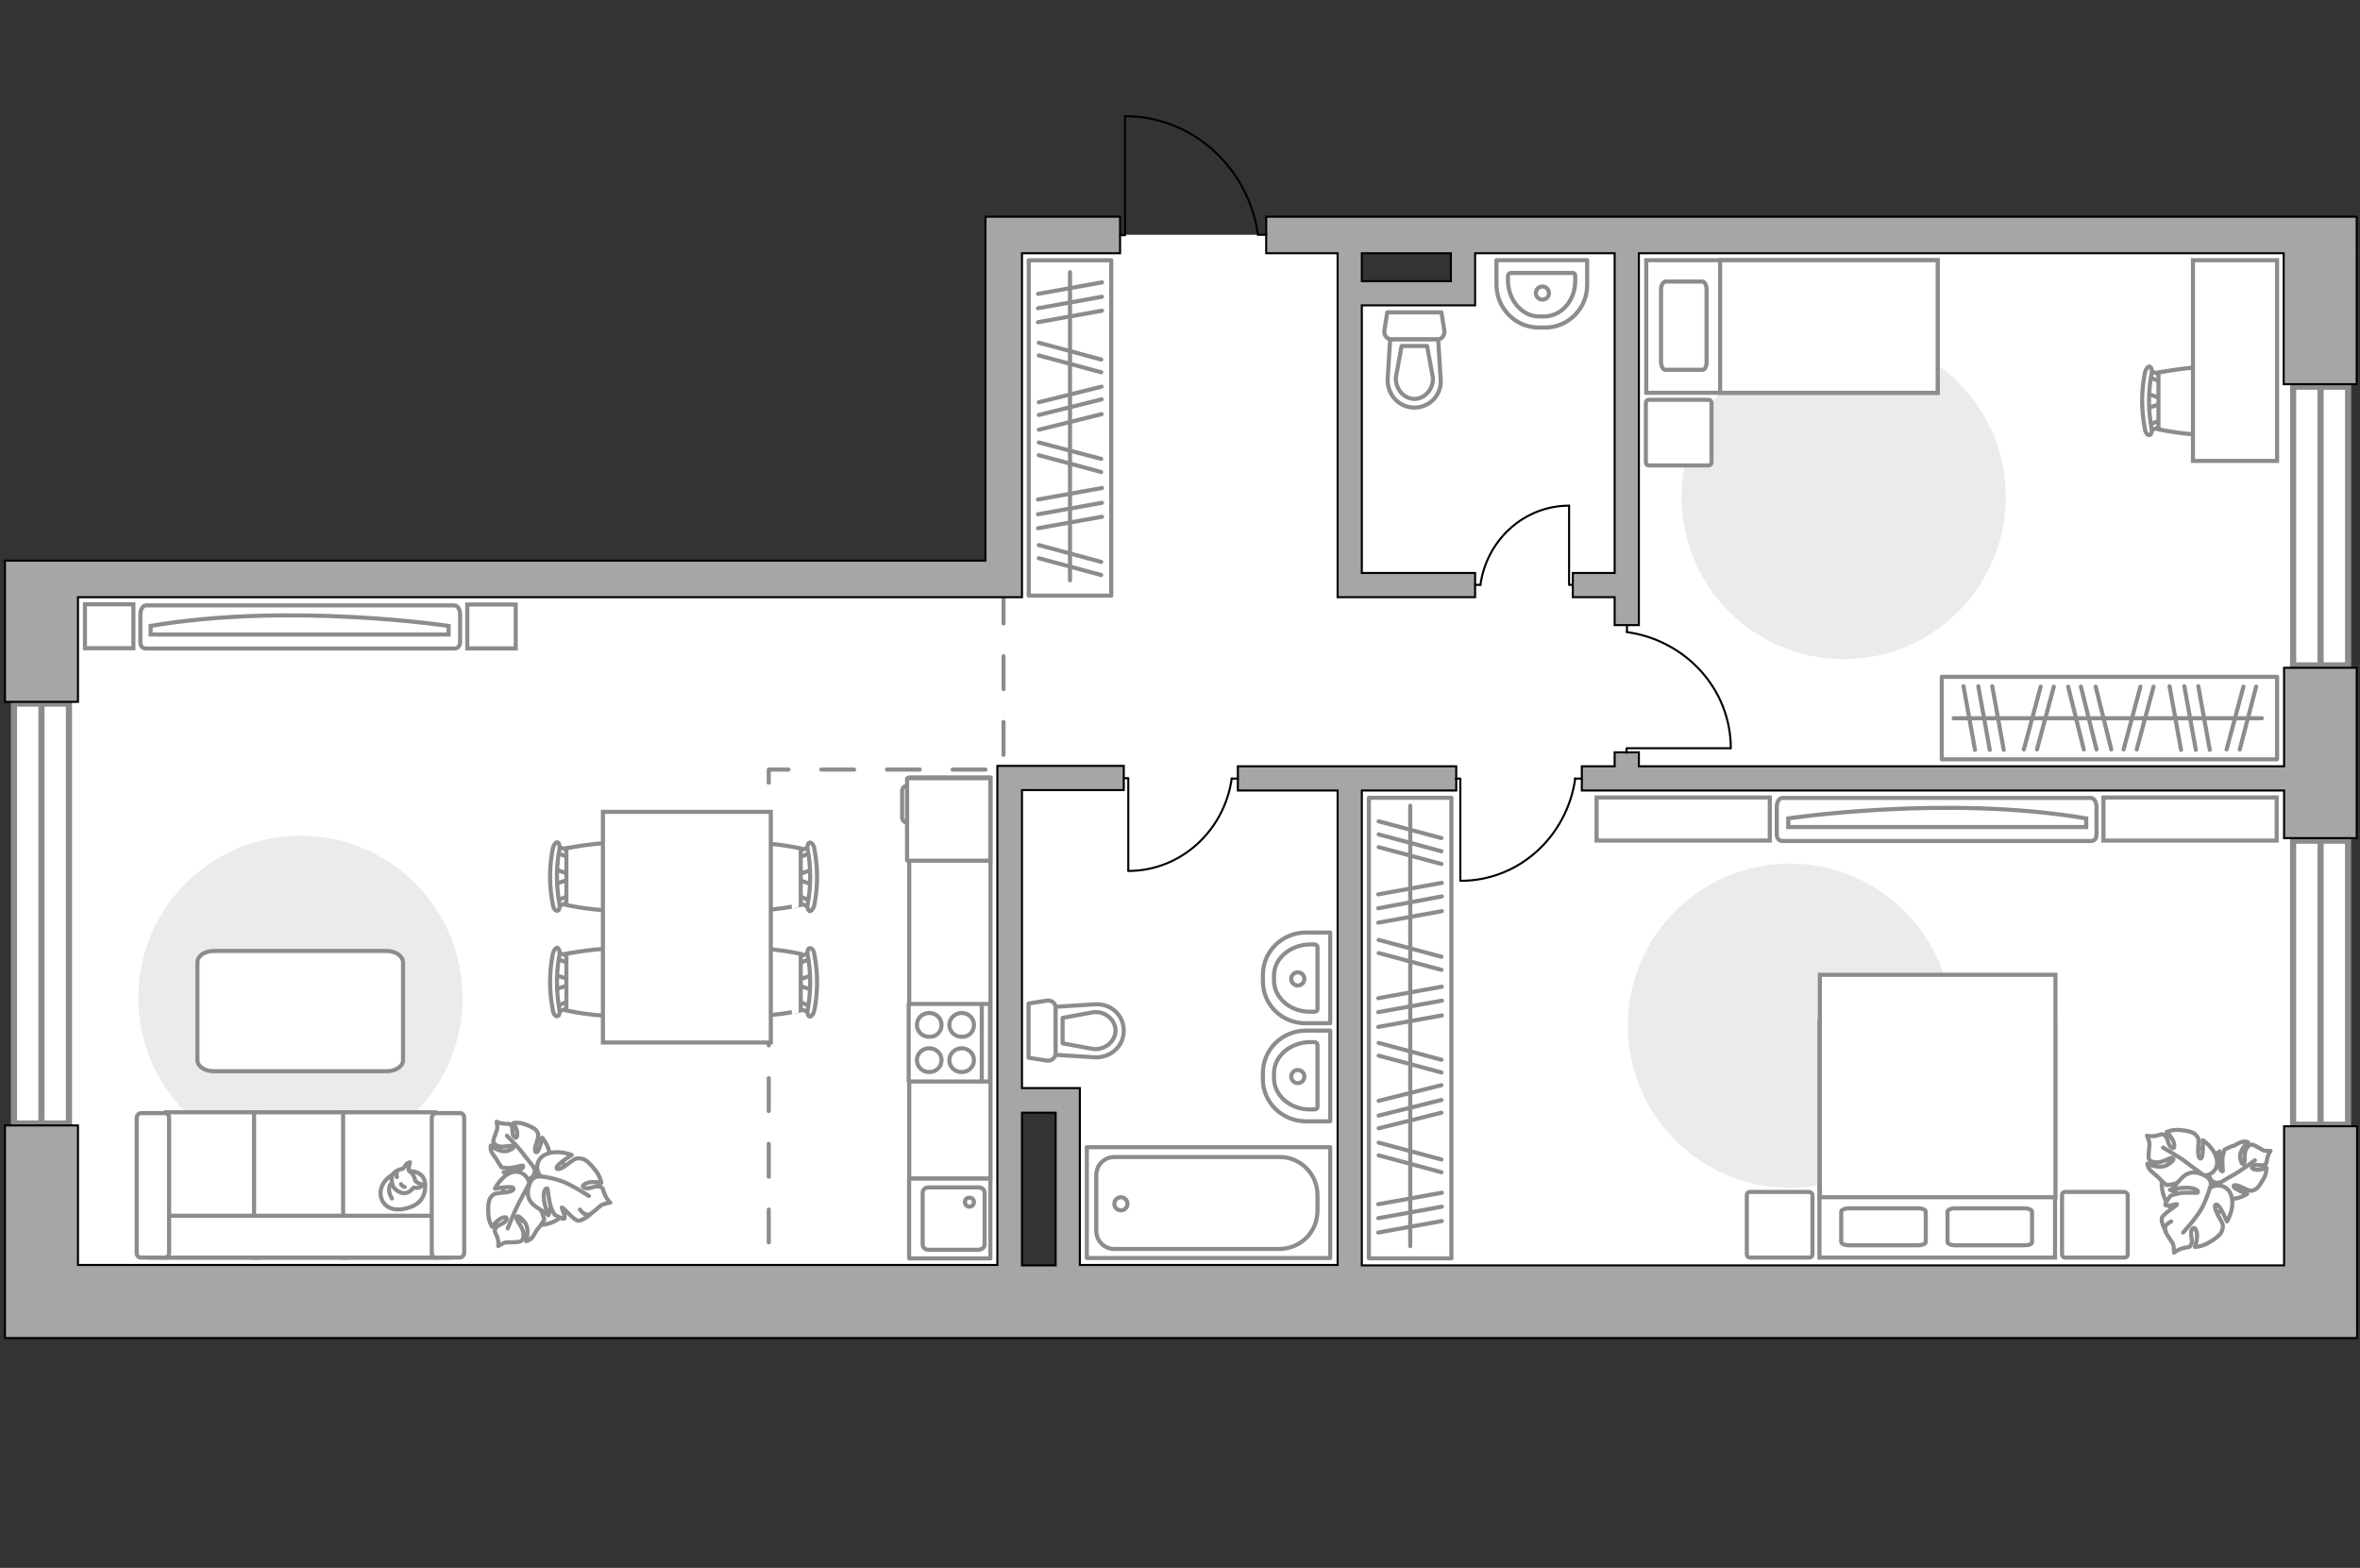 <?xml version="1.0" encoding="utf-8"?>
<!-- Generator: Adobe Illustrator 24.1.2, SVG Export Plug-In . SVG Version: 6.00 Build 0)  -->
<svg version="1.1" xmlns="http://www.w3.org/2000/svg" xmlns:xlink="http://www.w3.org/1999/xlink" x="0px" y="0px"
	 viewBox="0 0 575 382" style="enable-background:new 0 0 575 382;" xml:space="preserve">
<rect x="0" y="0" width="575" height="382" fill="#333333" stroke="none"/>
<style type="text/css">
	.st0{fill:#FFFFFF;}
	.st1{fill:#FFFFFF;stroke:#8C8C8C;stroke-width:1.5;stroke-linecap:round;stroke-miterlimit:10;}
	.st2{fill:#FFFFFF;stroke:#8C8C8C;stroke-width:1.5;stroke-miterlimit:10;}
	.st3{fill:none;stroke:#8C8C8C;stroke-linecap:round;stroke-linejoin:round;stroke-miterlimit:10;stroke-dasharray:8;}
	.st4{fill:#A6A6A6;stroke:#000000;stroke-width:0.5;stroke-miterlimit:10;}
	.st5{fill:none;stroke:#000000;stroke-width:0.5;stroke-linecap:round;stroke-linejoin:round;stroke-miterlimit:10;}
	.st6{fill:#FFFFFF;stroke:#8C8C8C;stroke-linecap:round;stroke-linejoin:round;stroke-miterlimit:10;}
	.st7{fill:#FFFFFF;stroke:#8C8C8C;stroke-miterlimit:10;}
	.st8{fill:#EBEBEB;}
	.st9{fill:none;stroke:#8C8C8C;stroke-linecap:round;stroke-linejoin:round;stroke-miterlimit:10;}
</style>
<g id="bg_1_">
	<polygon class="st0" points="258.4,319.1 262.8,319.1 262.8,317.2 565.4,317.2 565.4,57.2 355.8,57.2 355.8,71.6 328.8,71.6 
		328.8,57.2 243.9,57.2 243.9,141 10.1,141 10.1,319.1 246,319.1 246,268.1 258.4,268.1 	"/>
</g>
<g id="windows_1_">
	<g>
		
			<rect x="-41.1" y="215.9" transform="matrix(6.123234e-17 -1 1 6.123234e-17 -212.499 232.634)" class="st1" width="102.3" height="13.4"/>
		<line class="st2" x1="10.1" y1="273.7" x2="10.1" y2="171.4"/>
	</g>
	<g>
		
			<rect x="530.7" y="232.7" transform="matrix(6.123234e-17 -1 1 6.123234e-17 325.995 804.724)" class="st1" width="69.2" height="13.4"/>
		<line class="st2" x1="565.4" y1="274" x2="565.4" y2="204.8"/>
	</g>
	<g>
		
			<rect x="531.4" y="121.5" transform="matrix(6.123234e-17 -1 1 6.123234e-17 437.208 693.511)" class="st1" width="67.9" height="13.4"/>
		<line class="st2" x1="565.4" y1="162.1" x2="565.4" y2="94.2"/>
	</g>
</g>
<g id="plan">
	<polyline class="st3" points="244.5,143.9 244.5,187.5 187.3,187.5 187.3,311 	"/>
	<g>
		<polygon class="st4" points="19,145.5 240.1,145.5 249,145.5 249,136.6 249,61.7 272.9,61.7 272.9,52.8 249,52.8 240.5,52.8 
			240.1,52.8 240.1,136.6 19,136.6 19,136.6 1.2,136.6 1.2,171 19,171 		"/>
		<polygon class="st4" points="556.5,162.7 556.5,186.7 399.3,186.7 399.3,183.3 393.4,183.3 393.4,186.7 385.4,186.7 385.4,192.6 
			556.5,192.6 556.5,204.2 574.2,204.2 574.2,162.7 		"/>
		<path class="st4" d="M556.5,308.3H331.8V192.6h23v-5.9h-23v0h-5.9v0h-24.3v5.9h24.3v115.6h-62.8v-37.2h0v-5.9H249v-72.6h24.8v-5.9
			H243v0h0v121.6H19v-34H1.2V326h6.7v0h566.4v-5.6h0v-46h-17.8V308.3z M249,271.1h8.2v37.2H249V271.1z"/>
		<path class="st4" d="M325.9,145.5h5.9v0h27.6v-5.9h-27.6V74.4h27.6v-3.5v-2.4v-6.8h34v77.9h-10.2v5.9h10.2v6.8h5.9v-6.8h0v-5.9h0
			V61.7h157.1v31.9h17.8V52.8h-12.6h-5.1h-248v8.9h17.4V145.5z M353.5,68.5h-21.7v-6.8h21.7V68.5z"/>
	</g>
	<g id="Group_34_1_">
		<path id="Vector_158_1_" class="st5" d="M274.1,28.4v28.9h-1.2"/>
		<path id="Vector_159_1_" class="st5" d="M308.5,57.2h-2"/>
		<path id="Vector_160_1_" class="st5" d="M306.5,57.2c-2.3-16.3-15.9-28.9-32.4-28.9"/>
	</g>
	<g>
		<g id="Group_27_1_">
			<path id="Vector_140_1_" class="st6" d="M221.5,287.1v19.5h19.8v-19.5H221.5z"/>
		</g>
		<path id="Vector_141_1_" class="st6" d="M239.9,303.2v-12.6c0-0.7-0.6-1.3-1.4-1.3h-12.3c-0.8,0-1.4,0.6-1.4,1.3v12.6
			c0,0.7,0.6,1.3,1.4,1.3h12.3C239.3,304.4,239.9,303.9,239.9,303.2z"/>
		<path id="Vector_139_1_" class="st6" d="M235.1,292.9c0-0.7,0.5-1.1,1.1-1.1c0.7,0,1.1,0.5,1.1,1.1c0,0.6-0.5,1.1-1.1,1.1
			C235.6,294,235.1,293.5,235.1,292.9z"/>
	</g>
	<g>
		<g>
			<path id="Vector_135_1_" class="st6" d="M324.1,306.5h-59.3v-27h59.3V306.5z"/>
			<path id="Vector_136_1_" class="st6" d="M321,291.2v3.7c0,5.4-4.2,9.4-9.4,9.4h-40.1c-2.5,0-4.4-2-4.4-4.4v-13.6
				c0-2.5,2-4.4,4.4-4.4h40.1C316.8,281.8,321,286,321,291.2z"/>
		</g>
		<circle class="st6" cx="273.1" cy="293.3" r="1.6"/>
	</g>
	<g>
		<path id="Vector_134_3_" class="st6" d="M307.7,263v-1.6c0-5.7,4.7-10.3,10.5-10.3h5.9v22.1h-5.9
			C312.4,273.2,307.7,268.6,307.7,263z"/>
		<path id="Vector_133_3_" class="st6" d="M310.4,262.7v-1.2c0-4.2,4-7.6,8.9-7.6h0.9c0.4,0,0.8,0.3,0.8,0.6v15.2
			c0,0.4-0.3,0.6-0.8,0.6h-0.9C314.4,270.4,310.4,266.9,310.4,262.7z"/>
		<circle class="st6" cx="316.2" cy="262.3" r="1.6"/>
	</g>
	<g>
		<path id="Vector_134_2_" class="st6" d="M307.7,239.1v-1.6c0-5.7,4.7-10.3,10.5-10.3h5.9v22.1h-5.9
			C312.4,249.4,307.7,244.8,307.7,239.1z"/>
		<path id="Vector_133_2_" class="st6" d="M310.4,238.9v-1.2c0-4.2,4-7.6,8.9-7.6h0.9c0.4,0,0.8,0.3,0.8,0.6v15.2
			c0,0.4-0.3,0.6-0.8,0.6h-0.9C314.4,246.6,310.4,243.1,310.4,238.9z"/>
		<circle class="st6" cx="316.2" cy="238.5" r="1.6"/>
	</g>
	<g>
		<path id="Vector_134_1_" class="st6" d="M376.5,79.8h-1.6c-5.7,0-10.3-4.7-10.3-10.5v-5.9h22.1v5.9
			C386.8,75.1,382.1,79.8,376.5,79.8z"/>
		<path id="Vector_133_1_" class="st6" d="M376.2,77.1H375c-4.2,0-7.6-4-7.6-8.9v-0.9c0-0.4,0.3-0.8,0.6-0.8h15.2
			c0.4,0,0.6,0.3,0.6,0.8v0.9C383.9,73.1,380.5,77.1,376.2,77.1z"/>
		<circle class="st6" cx="375.8" cy="71.4" r="1.6"/>
	</g>
	<g>
		<path id="wc_2_" class="st7" d="M266.4,246.6"/>
		<g id="Group_26_2_">
			<path id="Vector_130_2_" class="st6" d="M257.2,245.5v11.1c0,1.1-1,2-2.2,1.8l-4.4-0.7v-13.2l4.4-0.7
				C256.2,243.6,257.2,244.4,257.2,245.5z"/>
			<path id="Vector_131_2_" class="st6" d="M273.8,251.1c0,3.8-3.2,6.7-7.1,6.5l-9.5-0.6v-11.7l9.5-0.6
				C270.6,244.4,273.8,247.3,273.8,251.1z"/>
			<path id="Vector_132_2_" class="st6" d="M258.9,254.2l7.6,1.4c1.4,0.1,2.7-0.4,3.7-1.2c1-0.9,1.6-2.1,1.6-3.3
				c0-1.2-0.6-2.5-1.6-3.3c-1-0.9-2.3-1.3-3.7-1.2l-7.6,1.4V254.2z"/>
		</g>
	</g>
	<g>
		<path id="wc_1_" class="st7" d="M349.1,91.9"/>
		<g id="Group_26_1_">
			<path id="Vector_130_1_" class="st6" d="M350.2,82.7h-11.1c-1.1,0-2-1-1.8-2.2l0.7-4.4h13.2l0.7,4.4
				C352.1,81.6,351.3,82.7,350.2,82.7z"/>
			<path id="Vector_131_1_" class="st6" d="M344.6,99.3c-3.8,0-6.7-3.2-6.5-7.1l0.6-9.5h11.7l0.6,9.5
				C351.4,96.1,348.4,99.3,344.6,99.3z"/>
			<path id="Vector_132_1_" class="st6" d="M341.5,84.3l-1.4,7.6c-0.1,1.4,0.4,2.7,1.2,3.7c0.9,1,2.1,1.6,3.3,1.6
				c1.2,0,2.5-0.6,3.3-1.6c0.9-1,1.3-2.3,1.2-3.7l-1.4-7.6H341.5z"/>
		</g>
	</g>
</g>
<g id="furniture_1_">
	
		<rect x="182.6" y="228.3" transform="matrix(-1.836970e-16 1 -1 -1.836970e-16 469.628 6.813)" class="st6" width="97.7" height="19.8"/>
	<g>
		<path id="Vector_142_1_" class="st6" d="M221.4,244.6v18.9h19.8v-18.9H221.4z"/>
		<g id="Group_28_1_">
			<g id="Group_29_1_">
				<path id="Vector_143_1_" class="st6" d="M229.4,258.3c0-1.6-1.3-2.9-3-2.9c-1.7,0-3,1.3-3,2.9c0,1.6,1.3,2.9,3,2.9
					C228.1,261.2,229.4,259.9,229.4,258.3z"/>
				<path id="Vector_144_1_" class="st6" d="M237.3,258.3c0-1.6-1.3-2.9-3-2.9c-1.6,0-3,1.3-3,2.9c0,1.6,1.3,2.9,3,2.9
					C236,261.2,237.3,259.9,237.3,258.3z"/>
			</g>
			<g id="Group_30_1_">
				<path id="Vector_145_1_" class="st6" d="M229.4,249.7c0-1.6-1.3-2.9-3-2.9c-1.7,0-3,1.3-3,2.9c0,1.6,1.3,2.9,3,2.9
					C228.1,252.7,229.4,251.4,229.4,249.7z"/>
				<path id="Vector_146_1_" class="st6" d="M237.3,249.7c0-1.6-1.3-2.9-3-2.9c-1.6,0-3,1.3-3,2.9c0,1.6,1.3,2.9,3,2.9
					C236,252.7,237.3,251.4,237.3,249.7z"/>
			</g>
		</g>
		<path id="Vector_147_1_" class="st6" d="M239.2,263.5v-18.7"/>
	</g>
	<g>
		<path id="Vector_8_1_" class="st7" d="M221,189.8v19.8c0,0.1,0.1,0.1,0.1,0.1h20.2v-20.1h-20.2C221,189.6,221,189.7,221,189.8z"/>
		<path id="Vector_9_1_" class="st7" d="M221,200.4v-8.9c-0.7,0-1.2,0.5-1.2,1.2v6.5C219.8,199.8,220.3,200.4,221,200.4z"/>
	</g>
	<g id="Group_34_5_">
		<path id="Vector_158_5_" class="st5" d="M382.3,123.2v19.3h0.8"/>
		<path id="Vector_159_5_" class="st5" d="M359.4,142.5h1.3"/>
		<path id="Vector_160_5_" class="st5" d="M360.7,142.5c1.5-10.9,10.6-19.3,21.6-19.3"/>
	</g>
	<g id="Group_34_4_">
		<path id="Vector_158_4_" class="st5" d="M421.6,182.3h-25.3v1.1"/>
		<path id="Vector_159_4_" class="st5" d="M396.4,152.3v1.7"/>
		<path id="Vector_160_4_" class="st5" d="M396.4,154c14.3,2,25.3,13.9,25.3,28.3"/>
	</g>
	<g id="Group_34_3_">
		<path id="Vector_158_3_" class="st5" d="M355.8,214.6v-24.9h-1.1"/>
		<path id="Vector_159_3_" class="st5" d="M385.4,189.7h-1.7"/>
		<path id="Vector_160_3_" class="st5" d="M383.8,189.7c-2,14.1-13.7,24.9-27.9,24.9"/>
	</g>
	<g id="Group_34_2_">
		<path id="Vector_158_2_" class="st5" d="M274.9,212.1v-22.5h-1"/>
		<path id="Vector_159_2_" class="st5" d="M301.6,189.7h-1.5"/>
		<path id="Vector_160_2_" class="st5" d="M300.1,189.7c-1.8,12.7-12.4,22.5-25.2,22.5"/>
	</g>
	<path id="Vector_3_" class="st8" d="M488.7,121.1c0-21.8-17.7-39.5-39.5-39.5s-39.5,17.7-39.5,39.5s17.7,39.5,39.5,39.5
		S488.7,142.9,488.7,121.1z"/>
	<path id="Vector_2_" class="st8" d="M112.7,243.1c0-21.8-17.7-39.5-39.5-39.5s-39.5,17.7-39.5,39.5s17.7,39.5,39.5,39.5
		S112.7,265,112.7,243.1z"/>
	<path id="Vector_84_1_" class="st6" d="M94.2,231.7H52.1c-2.2,0-4,1.2-4,2.7v23.9c0,1.5,1.8,2.7,4,2.7h42.1c2.2,0,4-1.2,4-2.7
		v-23.9C98.1,232.9,96.4,231.7,94.2,231.7z"/>
	<g>
		<path id="Vector_90_2_" class="st7" d="M110.7,147.5c0.8,0,1.4,1,1.4,2.2v6.6c0,1.2-0.6,1.7-1.4,1.7H35.6c-0.8,0-1.4-0.4-1.4-1.7
			v-6.6c0-1.2,0.6-2.2,1.4-2.2H110.7z"/>
		<path id="Vector_91_2_" class="st7" d="M36.7,154.6h72.6l0-2.1c0,0-38.6-5.8-72.6,0L36.7,154.6z"/>
	</g>
	<g>
		<path id="Vector_54_1_" class="st7" d="M40.4,306.4h22.4V271H40.4V306.4z"/>
		<path id="Vector_55_1_" class="st7" d="M61.9,306.4h22.4V271H61.9V306.4z"/>
		<path id="Vector_56_1_" class="st7" d="M83.6,306.4H106V271H83.6V306.4z"/>
		<path id="Vector_57_1_" class="st7" d="M39.2,296.2l-2.1,10.2h72v-10.2H39.2z"/>
		<path id="Vector_58_1_" class="st7" d="M41.2,305.2v-32.8c0-0.7-0.4-1.2-1-1.2h-5.9c-0.5,0-1,0.6-1,1.2v32.8c0,0.7,0.4,1.2,1,1.2
			h5.9C40.8,306.4,41.2,305.8,41.2,305.2z"/>
		<path id="Vector_59_1_" class="st7" d="M113.1,305.2v-32.8c0-0.7-0.4-1.2-1-1.2h-5.9c-0.5,0-1,0.6-1,1.2v32.8c0,0.7,0.4,1.2,1,1.2
			h5.9C112.6,306.4,113.1,305.8,113.1,305.2z"/>
		<g>
			<path class="st6" d="M99.7,285.3c0,0,3.8-0.1,3.9,3.3s-1.7,5.4-5.6,6c-3.9,0.6-5.7-2.2-5.2-4.8C93.5,287.1,96,285.3,99.7,285.3z"
				/>
			<path class="st6" d="M101.2,287.7c0,0,0.4,0.5,1.1,0.7c0.7,0.2,0.6,0.4,0.6,0.4s-0.7,0.8-1.6,0.6c-0.5-0.1-0.6,0-0.6,0
				s-0.7,1.1-2,1.3c-1.3,0.1-2.7-1-3-1.8c-0.3-0.8-0.4-2.1,0-2.8c0.5-0.7,1.5-1.2,2.2-1.3c0.7-0.1,0.8-1.1,1.4-1.4
				c0.6-0.3,0.6-0.2,0.6-0.2s-0.5,1.7-0.3,2C99.8,285.6,100.6,285.4,101.2,287.7z"/>
			<path class="st6" d="M97.7,288.5c0,0,0.2,0.5,0.9,0.7"/>
			<path class="st6" d="M96.7,286.8c0,0-0.2-0.5,0-1"/>
			<path class="st9" d="M95.5,288.2c0,0-0.6,0.2-0.7,1.5c-0.1,1.1,0.7,2.3,0.7,2.3"/>
		</g>
	</g>
	<g>
		<g id="Group_2_5_">
			<g id="Group_3_5_">
				<path id="Vector_10_5_" class="st7" d="M197.9,241.2l-3.9-1.3v-1l3.9-1.3V241.2z"/>
			</g>
			<g id="Group_4_5_">
				<path id="Vector_11_5_" class="st7" d="M194.1,233.9c0-0.3,0.2-0.7,0.4-0.7l3.1-1.2c0.3-0.1,0.6,0.1,0.7,0.5
					c0.1,0.4-0.1,0.9-0.3,0.9l-3.1,1.2c-0.3,0.1-0.6-0.1-0.7-0.5C194.1,234,194.1,233.9,194.1,233.9z"/>
			</g>
			<g id="Group_5_5_">
				<path id="Vector_12_5_" class="st7" d="M194.1,244.8c0-0.1,0-0.1,0-0.2c0.1-0.4,0.3-0.7,0.7-0.5l3.1,1.2c0.3,0.1,0.5,0.5,0.3,1
					c-0.1,0.4-0.3,0.7-0.7,0.5l-3.1-1.2C194.3,245.5,194.1,245.2,194.1,244.8z"/>
			</g>
			<path id="Vector_13_5_" class="st7" d="M178.9,246.2c-2.4-2.4-2.4-11.4,0-13.8c2.9-2.9,16.2,0,16.2,0v13.8
				C195.1,246.2,181.8,249.1,178.9,246.2z"/>
			<path id="Vector_14_5_" class="st7" d="M196.8,245.9c0.8-4.3,0.8-8.8,0-13.2c-0.2-0.9,0.1-1.7,0.5-1.7c0.4-0.1,1,0.5,1.1,1.5
				c0.9,4.5,0.9,9.2,0,13.7c-0.2,0.9-0.7,1.5-1.1,1.5C196.9,247.6,196.6,246.8,196.8,245.9z"/>
		</g>
		<g id="Group_2_4_">
			<g id="Group_3_4_">
				<path id="Vector_10_4_" class="st7" d="M197.9,215.5l-3.9-1.3v-1l3.9-1.3V215.5z"/>
			</g>
			<g id="Group_4_4_">
				<path id="Vector_11_4_" class="st7" d="M194.1,208.1c0-0.3,0.2-0.7,0.4-0.7l3.1-1.2c0.3-0.1,0.6,0.1,0.7,0.5
					c0.1,0.4-0.1,0.9-0.3,0.9l-3.1,1.2c-0.3,0.1-0.6-0.1-0.7-0.5C194.1,208.3,194.1,208.2,194.1,208.1z"/>
			</g>
			<g id="Group_5_4_">
				<path id="Vector_12_4_" class="st7" d="M194.1,219.1c0-0.1,0-0.1,0-0.2c0.1-0.4,0.3-0.7,0.7-0.5l3.1,1.2c0.3,0.1,0.5,0.5,0.3,1
					c-0.1,0.4-0.3,0.7-0.7,0.5l-3.1-1.2C194.3,219.7,194.1,219.4,194.1,219.1z"/>
			</g>
			<path id="Vector_13_4_" class="st7" d="M178.9,220.5c-2.4-2.4-2.4-11.4,0-13.8c2.9-2.9,16.2,0,16.2,0v13.8
				C195.1,220.5,181.8,223.4,178.9,220.5z"/>
			<path id="Vector_14_4_" class="st7" d="M196.8,220.2c0.8-4.3,0.8-8.8,0-13.2c-0.2-0.9,0.1-1.7,0.5-1.7c0.4-0.1,1,0.5,1.1,1.5
				c0.9,4.5,0.9,9.2,0,13.7c-0.2,0.9-0.7,1.5-1.1,1.5C196.9,221.9,196.6,221.1,196.8,220.2z"/>
		</g>
		<g id="Group_2_3_">
			<g id="Group_3_3_">
				<path id="Vector_10_3_" class="st7" d="M135.2,211.8l3.9,1.3v1l-3.9,1.3V211.8z"/>
			</g>
			<g id="Group_4_3_">
				<path id="Vector_11_3_" class="st7" d="M139,219.1c0,0.3-0.2,0.7-0.4,0.7l-3.1,1.2c-0.3,0.1-0.6-0.1-0.7-0.5
					c-0.1-0.4,0.1-0.9,0.3-0.9l3.1-1.2c0.3-0.1,0.6,0.1,0.7,0.5C139,219,139,219,139,219.1z"/>
			</g>
			<g id="Group_5_3_">
				<path id="Vector_12_3_" class="st7" d="M139,208.1c0,0.1,0,0.1,0,0.2c-0.1,0.4-0.3,0.7-0.7,0.5l-3.1-1.2c-0.3-0.1-0.5-0.5-0.3-1
					c0.1-0.4,0.3-0.7,0.7-0.5l3.1,1.2C138.8,207.5,139,207.8,139,208.1z"/>
			</g>
			<path id="Vector_13_3_" class="st7" d="M154.2,206.7c2.4,2.4,2.4,11.4,0,13.8c-2.9,2.9-16.2,0-16.2,0v-13.8
				C138.1,206.7,151.4,203.8,154.2,206.7z"/>
			<path id="Vector_14_3_" class="st7" d="M136.3,207c-0.8,4.3-0.8,8.8,0,13.2c0.2,0.9-0.1,1.7-0.5,1.7c-0.4,0.1-1-0.5-1.1-1.5
				c-0.9-4.5-0.9-9.2,0-13.7c0.2-0.9,0.7-1.5,1.1-1.5C136.2,205.3,136.5,206.2,136.3,207z"/>
		</g>
		<g id="Group_2_2_">
			<g id="Group_3_2_">
				<path id="Vector_10_2_" class="st7" d="M135.2,237.5l3.9,1.3v1l-3.9,1.3V237.5z"/>
			</g>
			<g id="Group_4_2_">
				<path id="Vector_11_2_" class="st7" d="M139,244.8c0,0.3-0.2,0.7-0.4,0.7l-3.1,1.2c-0.3,0.1-0.6-0.1-0.7-0.5
					c-0.1-0.4,0.1-0.9,0.3-0.9l3.1-1.2c0.3-0.1,0.6,0.1,0.7,0.5C139,244.7,139,244.7,139,244.8z"/>
			</g>
			<g id="Group_5_2_">
				<path id="Vector_12_2_" class="st7" d="M139,233.9c0,0.1,0,0.1,0,0.2c-0.1,0.4-0.3,0.7-0.7,0.5l-3.1-1.2c-0.3-0.1-0.5-0.5-0.3-1
					c0.1-0.4,0.3-0.7,0.7-0.5l3.1,1.2C138.8,233.2,139,233.5,139,233.9z"/>
			</g>
			<path id="Vector_13_2_" class="st7" d="M154.2,232.4c2.4,2.4,2.4,11.4,0,13.8c-2.9,2.9-16.2,0-16.2,0v-13.8
				C138.1,232.4,151.4,229.6,154.2,232.4z"/>
			<path id="Vector_14_2_" class="st7" d="M136.3,232.7c-0.8,4.3-0.8,8.8,0,13.2c0.2,0.9-0.1,1.7-0.5,1.7c-0.4,0.1-1-0.5-1.1-1.5
				c-0.9-4.5-0.9-9.2,0-13.7c0.2-0.9,0.7-1.5,1.1-1.5C136.2,231.1,136.5,231.9,136.3,232.7z"/>
		</g>
		<path id="Vector_35_1_" class="st7" d="M187.8,197.8V254h-40.9v-45.4v-10.8H187.8z"/>
	</g>
	
		<rect x="21.2" y="146.7" transform="matrix(-1.836970e-16 1 -1 -1.836970e-16 179.2 126.031)" class="st7" width="10.7" height="11.8"/>
	
		<rect x="114.4" y="146.7" transform="matrix(-1.836970e-16 1 -1 -1.836970e-16 272.351 32.881)" class="st7" width="10.7" height="11.8"/>
	<g>
		<path id="Vector_60_2_" class="st7" d="M127.2,282.2c-4.2,2.3-5.8,7.5-3.5,11.7c2.3,4.2,7.5,5.8,11.7,3.5
			c4.2-2.3,5.8-7.5,3.5-11.7C136.7,281.5,131.4,279.9,127.2,282.2z"/>
		<path class="st6" d="M130.1,284.4c0,0,0.7,1.4-0.6,2.5c-1.3,1.1-2.8,1.8-4.8,0.3c-1.9-1.5-2-1.6-2-1.6s2.6,0.1,3.8-0.5
			c1.2-0.6,1-1,0.9-1.1s-2.5,0.6-3.7,0.6c-1.3-0.1-1.5-0.2-1.5-0.2s-1.1-1.6-1.2-1.9c-0.1-0.3-1-1.2-1.3-2c-0.3-0.8-0.1-1.4-0.1-1.4
			s2.1,1.8,4,1.3c1.9-0.6,1.6-1,1.3-1.2c-0.4-0.2-2.3,0.4-3.3,0.1c-1.1-0.3-1.5-0.9-1.4-1.4s0.7-2.1,0.9-2.7
			c0.2-0.5-0.1-1.9-0.1-1.9s0.7,0.4,1.9,0.5c1.2,0.1,1.2-0.2,1.7,0.5c0.5,0.7,0,2.1,0.7,2.7c0.7,0.7,0.9-0.6,0.6-1.6
			c-0.3-1-0.8-1.8-0.8-1.8s1.2-0.2,2.5,0.2c1.3,0.5,2.8,1.1,3.2,1.8s0.5,1,0,2.6c-0.6,1.6-0.6,2.7,0,2.5c0.6-0.2,1.3-3.5,1.3-3.5
			s1.9,2.1,1.8,4.6C133.6,284.5,131.2,285,130.1,284.4z"/>
		<path class="st9" d="M123.5,276.7c0,0,2.8,2.8,3.9,4.3c0.7,1,2.2,2.7,2.7,3.5c0.8,1.1,1.3,2.4,1.5,3.7"/>
		<path class="st6" d="M129,288.7c0,0,1.1-1.4,2.9-0.5c1.8,0.9,3.2,2.2,2.5,5c-0.7,2.7-0.8,2.9-0.8,2.9s-1.1-2.8-2.3-3.9
			c-1.2-1.1-1.6-0.6-1.5-0.4c0,0.1,1.8,2.4,2.3,3.7s0.5,1.7,0.5,1.7s-1.2,1.9-1.5,2.1c-0.3,0.2-0.9,1.6-1.5,2.3
			c-0.7,0.7-1.4,0.8-1.4,0.8s1-3.1-0.5-4.8c-1.5-1.8-1.9-1.3-1.9-0.8c0,0.5,1.5,2.2,1.7,3.5c0.2,1.3-0.2,2-0.8,2.2
			c-0.6,0.2-2.6,0.2-3.3,0.2s-2,0.9-2,0.9s0.2-1-0.3-2.3c-0.5-1.3-0.8-1.2-0.3-2.1c0.5-0.9,2.2-1,2.6-2c0.4-1-1.1-0.7-2,0.1
			c-1,0.8-1.5,1.6-1.5,1.6s-0.8-1.2-0.9-2.8c-0.1-1.7-0.1-3.4,0.5-4.3c0.6-0.8,0.8-1,2.8-1.2c2-0.1,3.2-0.6,2.7-1.2
			c-0.5-0.5-4.4,0.2-4.4,0.2s1.4-3,4.1-4C127.4,284.9,129.1,287.3,129,288.7z"/>
		<path class="st9" d="M123.7,299.3c0,0,1.7-4.3,2.7-6.2c0.7-1.2,1.9-3.6,2.4-4.5c0.8-1.4,1.9-2.5,3.3-3.3"/>
		<g>
			<path class="st6" d="M141.3,294.7c0.8,1.1,1.6,1.4,2.3,1.2c0.6-0.2,2.3-1.8,2.8-2.2s2.3-0.7,2.3-0.7s-0.8-0.6-1.4-2.1
				c-0.6-1.4-0.2-1.5-1.3-1.8c-1.1-0.3-2.5,0.8-3.6,0.3c-1.1-0.5,0.4-1.3,1.7-1.4c1.3-0.1,2.4,0.2,2.4,0.2s-0.2-1.5-1.3-2.9
				c-1.1-1.4-2.4-2.9-3.5-3c-1.1-0.2-1.4-0.2-3.1,1.1c-1.7,1.4-3,1.8-3,1.1c0-0.8,3.7-3.1,3.7-3.1s-3.3-1.4-6.2-0.2
				c-2.9,1.2-2.5,4.4-1.3,5.4c0,0-1.9-0.3-2.7,1.7c-0.8,2-0.9,4.1,1.6,5.8c2.6,1.7,2.8,1.8,2.8,1.8s-1.2-3-1-4.8
				c0.1-1.7,0.8-1.6,0.9-1.5c0.1,0.1,0.3,3.2,0.9,4.7s0.9,1.7,0.9,1.7s2.1,1.2,2.3,0.9c0.4-0.5-0.8-2.7-0.6-2.7
				c0.4,0,2.9,3.1,3.9,3.2c1.1,0.1,3-1.5,3-1.5"/>
			<path class="st9" d="M143.5,291.4c0,0-4.6-3-6.9-3.7c-1.4-0.5-3.5-1-5.2-1.1"/>
		</g>
	</g>
	<g>
		<path id="Vector_60_1_" class="st7" d="M543.5,285.5c-1.6-4.5-6.6-6.8-11.1-5.2c-4.5,1.6-6.8,6.6-5.2,11.1
			c1.6,4.5,6.6,6.8,11.1,5.2S545.1,290,543.5,285.5z"/>
		<path class="st6" d="M540.8,288.1c0,0-1.5,0.5-2.3-1c-0.9-1.5-1.3-3.1,0.4-4.8c1.7-1.7,1.9-1.8,1.9-1.8s-0.4,2.5-0.1,3.8
			c0.4,1.3,0.9,1.1,0.9,1c0-0.1-0.3-2.5,0-3.8c0.3-1.2,0.4-1.4,0.4-1.4s1.7-0.9,2.1-0.9c0.3,0,1.3-0.8,2.2-1s1.4,0.1,1.4,0.1
			s-2.1,1.8-1.9,3.7c0.3,1.9,0.8,1.8,1,1.4c0.2-0.4-0.1-2.3,0.4-3.3c0.5-1,1.1-1.3,1.6-1.2c0.5,0.1,2,1,2.5,1.3
			c0.5,0.3,1.9,0.2,1.9,0.2s-0.5,0.6-0.8,1.8c-0.3,1.2,0,1.2-0.7,1.6c-0.8,0.4-2-0.3-2.8,0.3c-0.8,0.6,0.5,1,1.5,0.9
			c1-0.1,1.8-0.5,1.8-0.5s0.1,1.2-0.6,2.5c-0.7,1.3-1.5,2.6-2.3,2.9c-0.8,0.3-1,0.4-2.6-0.4c-1.5-0.8-2.6-1-2.5-0.4
			c0.1,0.6,3.3,1.8,3.3,1.8s-2.4,1.6-4.8,1.1C540.2,291.6,540.1,289.1,540.8,288.1z"/>
		<path class="st9" d="M549.4,282.7c0,0-3.2,2.4-4.8,3.3c-1,0.6-3,1.7-3.8,2.2c-1.2,0.7-2.5,1-3.9,0.9"/>
		<path class="st6" d="M536.7,286.3c0,0,1.2,1.3,0.1,3c-1.1,1.6-2.7,2.8-5.3,1.8c-2.6-1.1-2.8-1.2-2.8-1.2s2.9-0.7,4.1-1.7
			c1.2-1,0.8-1.5,0.7-1.5c-0.1,0-2.6,1.5-4,1.8c-1.4,0.3-1.7,0.2-1.7,0.2s-1.7-1.5-1.9-1.8c-0.2-0.3-1.4-1.1-2.1-1.9
			c-0.6-0.8-0.6-1.5-0.6-1.5s2.9,1.5,4.9,0.3c2-1.2,1.5-1.7,1.1-1.7c-0.5-0.1-2.4,1.2-3.7,1.1c-1.3,0-1.9-0.5-2-1.1
			c-0.1-0.6,0.2-2.6,0.2-3.3c0.1-0.6-0.6-2.1-0.6-2.1s0.9,0.3,2.3,0c1.4-0.3,1.3-0.6,2.1,0c0.8,0.6,0.6,2.3,1.6,2.9
			c0.9,0.6,0.8-1,0.2-2c-0.6-1.1-1.4-1.8-1.4-1.8s1.3-0.6,2.9-0.5c1.7,0.1,3.4,0.4,4.1,1.1c0.7,0.8,0.9,0.9,0.7,2.9
			c-0.2,2,0.2,3.3,0.7,2.9c0.6-0.4,0.4-4.4,0.4-4.4s2.8,1.8,3.4,4.6C540.7,285.3,538.1,286.7,536.7,286.3z"/>
		<path class="st9" d="M527,279.6c0,0,4,2.3,5.7,3.6c1.1,0.9,3.3,2.4,4.1,3.1c1.3,1,2.2,2.3,2.8,3.7"/>
		<g>
			<path class="st6" d="M529,297.6c-1.3,0.6-1.6,1.4-1.5,2.1c0.1,0.7,1.4,2.5,1.8,3.1c0.4,0.6,0.4,2.4,0.4,2.4s0.8-0.7,2.2-1.1
				c1.5-0.4,1.6,0,2-1c0.5-1-0.5-2.6,0.2-3.6c0.7-1,1.3,0.6,1.2,1.9c-0.1,1.3-0.5,2.4-0.5,2.4s1.5,0,3.1-0.9c1.6-0.9,3.2-2,3.5-3.1
				c0.3-1.1,0.4-1.3-0.7-3.2c-1.1-1.9-1.4-3.3-0.6-3.1c0.8,0.1,2.5,4.1,2.5,4.1s1.9-3.1,1.1-6.1c-0.8-3-3.9-3.1-5.1-2.1
				c0,0,0.6-1.9-1.3-2.9c-1.9-1-3.9-1.5-6,0.8c-2.1,2.3-2.1,2.5-2.1,2.5s3.2-0.7,4.9-0.3c1.7,0.4,1.5,1,1.3,1.1
				c-0.1,0.1-3.2-0.2-4.8,0.2c-1.5,0.4-1.8,0.6-1.8,0.6s-1.5,1.9-1.2,2.2c0.5,0.5,2.8-0.4,2.8-0.2c0,0.4-3.5,2.4-3.7,3.4
				c-0.2,1.1,1,3.2,1,3.2"/>
			<path class="st9" d="M531.9,300.3c0,0,3.7-4.1,4.7-6.2c0.7-1.4,1.5-3.4,1.9-4.9"/>
		</g>
	</g>
	<path id="Vector_1_" class="st8" d="M436.1,210.4c21.8,0,39.5,17.7,39.5,39.5s-17.7,39.5-39.5,39.5c-21.8,0-39.5-17.7-39.5-39.5
		S414.3,210.4,436.1,210.4z"/>
	<g>
		<path id="Vector_98_1_" class="st7" d="M443.3,248.9h57.4v57.5h-57.4V248.9z"/>
		<path id="Vector_99_1_" class="st7" d="M500.8,237.5h-57.4v54.2H494h6.8v-7.4V237.5z"/>
		<path id="Vector_100_1_" class="st9" d="M467.4,303.4h-17c-1,0-1.8-0.4-1.8-0.8v-7.4c0-0.4,0.8-0.8,1.8-0.8h17
			c1,0,1.8,0.4,1.8,0.8v7.4C469.1,303.1,468.3,303.4,467.4,303.4z"/>
		<path id="Vector_101_1_" class="st9" d="M493.3,303.4h-17c-1,0-1.8-0.4-1.8-0.8v-7.4c0-0.4,0.8-0.8,1.8-0.8h17
			c1,0,1.8,0.4,1.8,0.8v7.4C495.1,303.1,494.4,303.4,493.3,303.4z"/>
	</g>
	<path id="Vector_5_3_" class="st6" d="M518.4,291.2v14.4c0,0.5-0.3,0.8-0.8,0.8h-14.4c-0.5,0-0.8-0.3-0.8-0.8v-14.4
		c0-0.5,0.3-0.8,0.8-0.8h14.4C518.1,290.5,518.4,290.8,518.4,291.2z"/>
	<path id="Vector_5_2_" class="st6" d="M441.6,291.2v14.4c0,0.5-0.3,0.8-0.8,0.8h-14.4c-0.5,0-0.8-0.3-0.8-0.8v-14.4
		c0-0.5,0.3-0.8,0.8-0.8h14.4C441.3,290.5,441.6,290.8,441.6,291.2z"/>
	<g>
		<path id="Vector_90_1_" class="st7" d="M434.3,194.4c-0.8,0-1.4,1-1.4,2.2v6.6c0,1.2,0.6,1.7,1.4,1.7h75.1c0.8,0,1.4-0.4,1.4-1.7
			v-6.6c0-1.2-0.6-2.2-1.4-2.2H434.3z"/>
		<path id="Vector_91_1_" class="st7" d="M508.3,201.5h-72.6l0-2.1c0,0,38.6-5.8,72.6,0L508.3,201.5z"/>
	</g>
	<path id="Vector_93_2_" class="st7" d="M431.2,204.8H389v-10.5h42.2V204.8z"/>
	<path id="Vector_93_1_" class="st7" d="M554.7,204.8h-42.2v-10.5h42.2V204.8z"/>
	<g>
		<path id="Vector_2_1_" class="st7" d="M472.1,95.7V63.4h-71v32.3H472.1z"/>
		<path id="Vector_3_1_" class="st7" d="M472.1,63.4v32.3h-53V67.2v-3.8h7.2H472.1z"/>
		<path id="Vector_4_1_" class="st9" d="M404.7,70.5v17.7c0,1,0.5,1.9,1,1.9h9.1c0.6,0,1-0.8,1-1.9V70.5c0-1-0.5-1.9-1-1.9h-9.1
			C405.1,68.8,404.7,69.6,404.7,70.5z"/>
	</g>
	<path id="Vector_5_1_" class="st6" d="M416.2,97.4h-14.4c-0.5,0-0.8,0.3-0.8,0.8v14.4c0,0.5,0.3,0.8,0.8,0.8h14.4
		c0.5,0,0.8-0.3,0.8-0.8V98.2C417,97.7,416.7,97.4,416.2,97.4z"/>
	<g id="Group_2_1_">
		<g id="Group_3_1_">
			<path id="Vector_10_1_" class="st7" d="M523.1,95.9l3.9,1.3v1l-3.9,1.3V95.9z"/>
		</g>
		<g id="Group_4_1_">
			<path id="Vector_11_1_" class="st7" d="M526.9,103.2c0,0.3-0.2,0.7-0.4,0.7l-3.1,1.2c-0.3,0.1-0.6-0.1-0.7-0.5
				c-0.1-0.4,0.1-0.9,0.3-0.9l3.1-1.2c0.3-0.1,0.6,0.1,0.7,0.5C526.9,103.1,526.9,103.1,526.9,103.2z"/>
		</g>
		<g id="Group_5_1_">
			<path id="Vector_12_1_" class="st7" d="M526.9,92.2c0,0.1,0,0.1,0,0.2c-0.1,0.4-0.3,0.7-0.7,0.5l-3.1-1.2c-0.3-0.1-0.5-0.5-0.3-1
				c0.1-0.4,0.3-0.7,0.7-0.5l3.1,1.2C526.7,91.6,526.9,91.9,526.9,92.2z"/>
		</g>
		<path id="Vector_13_1_" class="st7" d="M542.1,90.8c2.4,2.4,2.4,11.4,0,13.8c-2.9,2.9-16.2,0-16.2,0V90.8
			C526,90.8,539.3,87.9,542.1,90.8z"/>
		<path id="Vector_14_1_" class="st7" d="M524.2,91.1c-0.8,4.3-0.8,8.8,0,13.2c0.2,0.9-0.1,1.7-0.5,1.7c-0.4,0.1-1-0.5-1.1-1.5
			c-0.9-4.5-0.9-9.2,0-13.7c0.2-0.9,0.7-1.5,1.1-1.5C524.2,89.4,524.4,90.3,524.2,91.1z"/>
	</g>
	<path id="Vector_36_1_" class="st7" d="M534.3,112.2V63.4h20.5v39.5v9.4H534.3z"/>
	
		<rect x="219.9" y="94.2" transform="matrix(-1.836970e-16 1 -1 -1.836970e-16 364.951 -156.479)" class="st9" width="81.7" height="20.1"/>
	<line class="st9" x1="268.5" y1="118.9" x2="252.9" y2="121.7"/>
	<line class="st9" x1="268.5" y1="122.5" x2="252.9" y2="125.3"/>
	<line class="st9" x1="268.5" y1="125.9" x2="252.9" y2="128.7"/>
	<line class="st9" x1="268.5" y1="68.8" x2="252.9" y2="71.6"/>
	<line class="st9" x1="268.5" y1="72.3" x2="252.9" y2="75.1"/>
	<line class="st9" x1="268.5" y1="75.7" x2="252.9" y2="78.5"/>
	<line class="st9" x1="268.3" y1="136.9" x2="253.1" y2="132.8"/>
	<line class="st9" x1="268.3" y1="140.1" x2="253.1" y2="136"/>
	<line class="st9" x1="268.3" y1="111.8" x2="253.1" y2="107.8"/>
	<line class="st9" x1="268.3" y1="115" x2="253.1" y2="110.9"/>
	<line class="st9" x1="268.3" y1="87.6" x2="253.1" y2="83.5"/>
	<line class="st9" x1="268.3" y1="90.7" x2="253.1" y2="86.6"/>
	<line class="st9" x1="268.4" y1="94.2" x2="253.1" y2="98"/>
	<line class="st9" x1="268.4" y1="100.9" x2="253.1" y2="104.7"/>
	<line class="st9" x1="268.4" y1="97.3" x2="253.1" y2="101.1"/>
	<line class="st9" x1="260.7" y1="66.3" x2="260.7" y2="141.4"/>
	
		<rect x="287.4" y="240.4" transform="matrix(6.123234e-17 -1 1 6.123234e-17 93.125 593.977)" class="st9" width="112.2" height="20.1"/>
	<line class="st9" x1="335.8" y1="250.2" x2="351.3" y2="247.4"/>
	<line class="st9" x1="335.8" y1="246.6" x2="351.3" y2="243.8"/>
	<line class="st9" x1="335.8" y1="243.2" x2="351.3" y2="240.4"/>
	<line class="st9" x1="335.8" y1="224.8" x2="351.3" y2="222"/>
	<line class="st9" x1="335.8" y1="221.3" x2="351.3" y2="218.4"/>
	<line class="st9" x1="335.8" y1="217.9" x2="351.3" y2="215.1"/>
	<line class="st9" x1="335.8" y1="300.3" x2="351.3" y2="297.5"/>
	<line class="st9" x1="335.8" y1="296.8" x2="351.3" y2="294"/>
	<line class="st9" x1="335.8" y1="293.4" x2="351.3" y2="290.6"/>
	<line class="st9" x1="335.9" y1="232.2" x2="351.2" y2="236.3"/>
	<line class="st9" x1="335.9" y1="229" x2="351.2" y2="233.1"/>
	<line class="st9" x1="335.9" y1="206.4" x2="351.2" y2="210.5"/>
	<line class="st9" x1="335.9" y1="200.1" x2="351.2" y2="204.2"/>
	<line class="st9" x1="335.9" y1="203.3" x2="351.2" y2="207.4"/>
	<line class="st9" x1="335.9" y1="257.2" x2="351.2" y2="261.3"/>
	<line class="st9" x1="335.9" y1="254.1" x2="351.2" y2="258.2"/>
	<line class="st9" x1="335.9" y1="281.5" x2="351.2" y2="285.6"/>
	<line class="st9" x1="335.9" y1="278.4" x2="351.2" y2="282.5"/>
	<line class="st9" x1="335.9" y1="274.9" x2="351.2" y2="271.1"/>
	<line class="st9" x1="335.9" y1="268.2" x2="351.2" y2="264.4"/>
	<line class="st9" x1="335.9" y1="271.8" x2="351.2" y2="268"/>
	<line class="st9" x1="343.6" y1="303.6" x2="343.6" y2="196.3"/>
	<rect x="473.1" y="164.9" class="st9" width="81.7" height="20.1"/>
	<line class="st9" x1="528.6" y1="167.2" x2="531.4" y2="182.7"/>
	<line class="st9" x1="532.2" y1="167.2" x2="535" y2="182.7"/>
	<line class="st9" x1="535.6" y1="167.2" x2="538.4" y2="182.7"/>
	<line class="st9" x1="478.4" y1="167.2" x2="481.2" y2="182.7"/>
	<line class="st9" x1="482" y1="167.2" x2="484.8" y2="182.7"/>
	<line class="st9" x1="485.4" y1="167.2" x2="488.2" y2="182.7"/>
	<line class="st9" x1="546.6" y1="167.3" x2="542.5" y2="182.6"/>
	<line class="st9" x1="549.7" y1="167.3" x2="545.7" y2="182.6"/>
	<line class="st9" x1="521.5" y1="167.3" x2="517.4" y2="182.6"/>
	<line class="st9" x1="524.7" y1="167.3" x2="520.6" y2="182.6"/>
	<line class="st9" x1="497.2" y1="167.3" x2="493.1" y2="182.6"/>
	<line class="st9" x1="500.4" y1="167.3" x2="496.3" y2="182.6"/>
	<line class="st9" x1="503.9" y1="167.3" x2="507.7" y2="182.6"/>
	<line class="st9" x1="510.6" y1="167.3" x2="514.4" y2="182.6"/>
	<line class="st9" x1="507" y1="167.3" x2="510.8" y2="182.6"/>
	<line class="st9" x1="476" y1="175" x2="551.1" y2="175"/>
</g>
<g id="points">
	<path id="hallway" class="st4" d="M287.7,114.1"/>
	<path id="wc_x5F_bedroom" class="st4" d="M290.3,215"/>
	<path id="kitchen" class="st4" d="M215.9,243.7"/>
	<path id="bedroom_x5F_1" class="st4" d="M103.2,225.6"/>
	<path id="bedroom_x5F_2" class="st4" d="M443.3,249.4"/>
	<path id="bedroom_x5F_3" class="st4" d="M473.8,119.1"/>
</g>
</svg>
